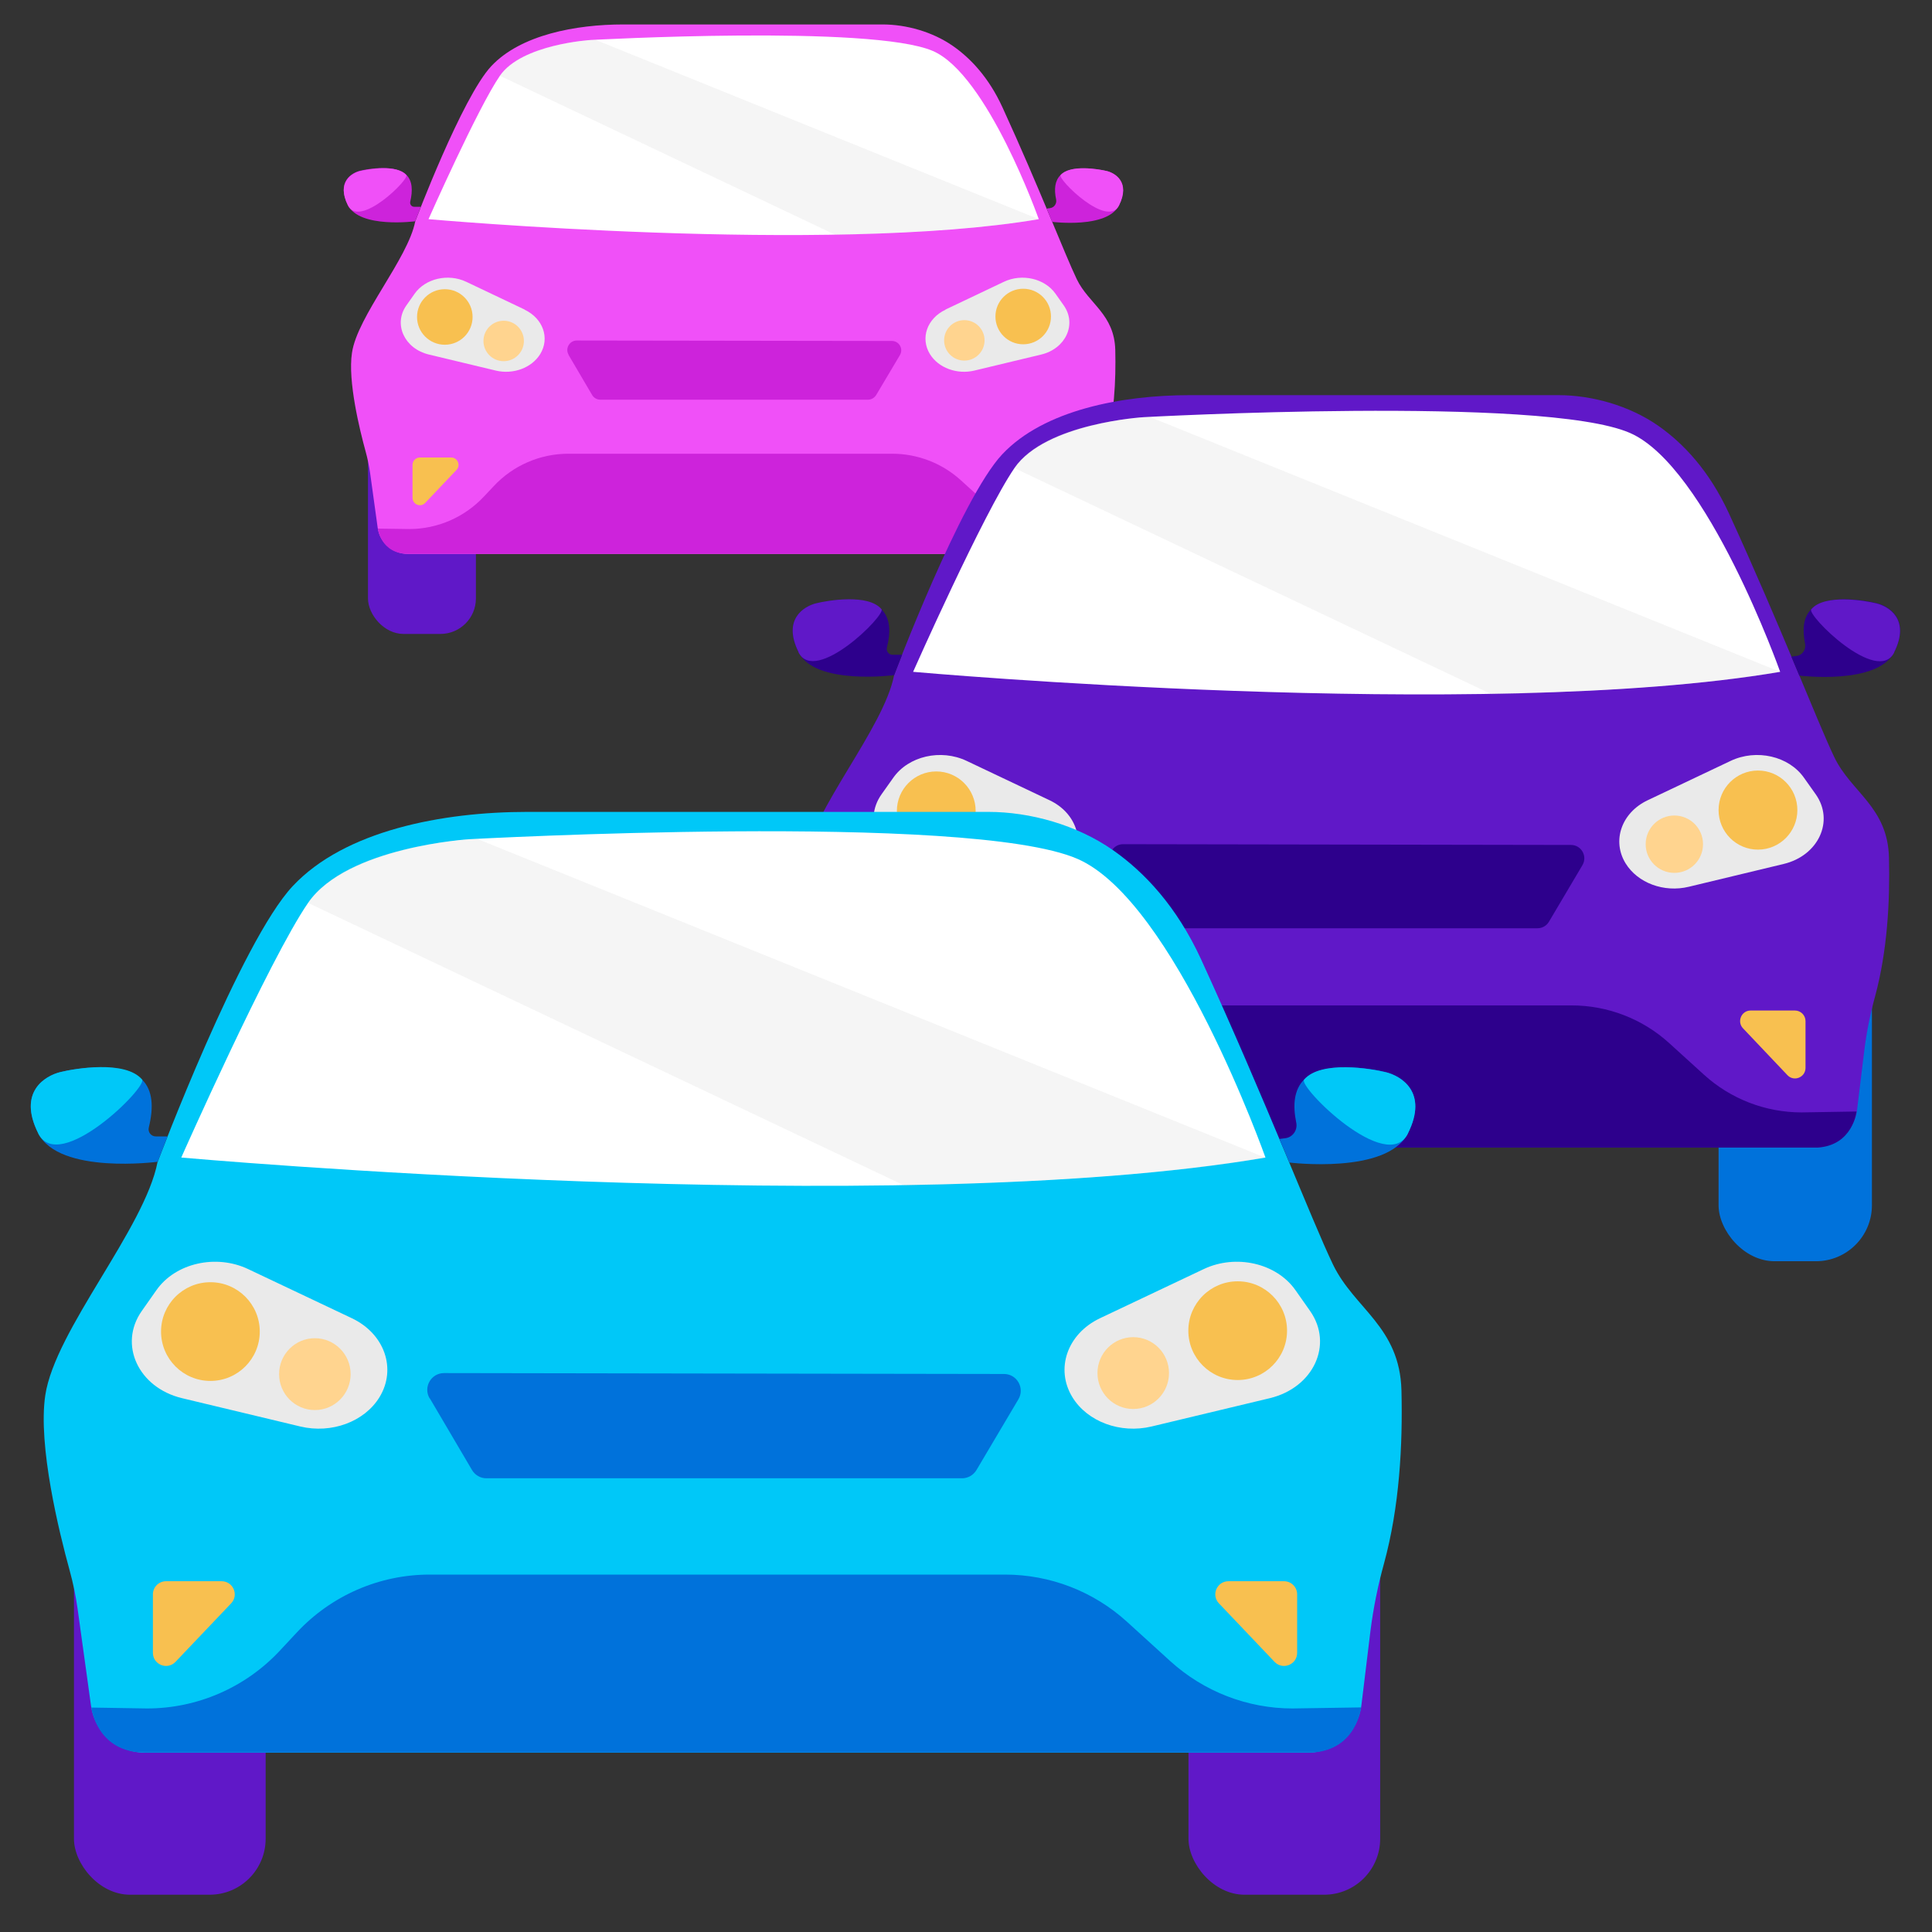 <svg viewBox="0 0 128 128" xmlns="http://www.w3.org/2000/svg" id="Layer_1">
  <rect x="0" y="0" width="128" height="128" fill="#333333" stroke="none"/>
  <defs>
    <style>
      .cls-1 {
        fill: #f8c050;
      }

      .cls-2 {
        fill: #00c8f8;
      }

      .cls-3 {
        fill: #0072db;
      }

      .cls-4 {
        fill: #eaeaea;
      }

      .cls-5 {
        fill: #f050f8;
      }

      .cls-6 {
        fill: #fff;
      }

      .cls-7 {
        fill: #ffd48f;
      }

      .cls-8 {
        fill: #cd23db;
      }

      .cls-9 {
        fill: #2d008c;
      }

      .cls-10 {
        fill: #6018c8;
      }

      .cls-11 {
        fill: #ccc;
        opacity: .18;
      }
    </style>
  </defs>
  <g>
    <rect ry="3.48" rx="3.48" height="15.53" width="7.15" y="26.47" x="65.95" class="cls-10"></rect>
    <rect ry="2.35" rx="2.35" height="15.53" width="7.15" y="26.47" x="24.38" class="cls-10"></rect>
    <path d="M27.51,14.67s3.1-8.22,5.04-10.29,5.59-2.76,8.74-2.76h17.19c1.55,0,3.3,.48,4.66,1.43,1.16,.81,2.37,2.08,3.28,4.07,2.43,5.3,4.13,9.74,4.92,11.38s2.49,2.31,2.55,4.69c.05,2.04-.07,4.35-.65,6.46-.22,.82-.4,1.65-.5,2.49l-.34,2.78c-.12,1.02-.99,1.78-2.01,1.78H27.02c-1.01,0-1.87-.75-2-1.75l-.5-3.62c-.07-.48-.17-.96-.3-1.43-.38-1.39-1.19-4.65-.9-6.53,.36-2.43,3.7-6.21,4.19-8.7Z" class="cls-5"></path>
    <path d="M28.39,14.52s26.5,2.37,40.43,0c0,0-3.39-9.57-7.01-11.14-4.05-1.76-22.67-.73-22.67-.73,0,0-4.57,.27-6.02,2.37s-4.73,9.5-4.73,9.5Z" class="cls-6"></path>
    <path d="M55.35,15.56s8.37-.13,13.47-1.04L39.43,2.63s-4.84,.18-6.31,2.39l22.23,10.54Z" class="cls-11"></path>
    <path d="M69.34,13.81l.37,.89s3.65,.46,4.42-1.09-.27-2.15-.82-2.28-2.34-.43-3.05,.27c-.38,.38-.43,.95-.29,1.61,.06,.28-.13,.55-.41,.58l-.22,.03Z" class="cls-8"></path>
    <path d="M27.88,13.71l-.37,.95s-3.68,.49-4.46-1.07,.27-2.15,.82-2.28,2.34-.43,3.05,.27c.41,.41,.43,1.05,.26,1.78-.04,.17,.08,.34,.26,.34h.44Z" class="cls-8"></path>
    <path d="M23.05,13.61c-.77-1.55,.27-2.15,.82-2.28s2.43-.45,3.05,.27c.22,.26-3.1,3.56-3.87,2.01Z" class="cls-5"></path>
    <path d="M74.14,13.61c.77-1.55-.27-2.15-.82-2.28s-2.43-.45-3.05,.27c-.22,.26,3.1,3.56,3.87,2.01Z" class="cls-5"></path>
    <path d="M27.33,30.8v2.18c0,.44,.54,.66,.84,.34l2.07-2.18c.3-.31,.08-.83-.35-.83h-2.07c-.27,0-.49,.22-.49,.49Z" class="cls-1"></path>
    <path d="M70,30.8v2.18c0,.44-.54,.66-.84,.34l-2.07-2.18c-.3-.31-.08-.83,.35-.83h2.07c.27,0,.49,.22,.49,.49Z" class="cls-1"></path>
    <path d="M62.64,20.51l3.87-1.84c1.2-.57,2.71-.22,3.42,.79l.55,.78c.87,1.24,.13,2.86-1.5,3.25l-4.42,1.06c-1.16,.28-2.39-.18-2.95-1.09h0c-.65-1.06-.19-2.36,1.03-2.94Z" class="cls-4"></path>
    <path d="M34.76,20.51l-3.87-1.84c-1.2-.57-2.71-.22-3.42,.79l-.55,.78c-.87,1.24-.13,2.86,1.5,3.25l4.42,1.06c1.16,.28,2.39-.18,2.95-1.09h0c.65-1.06,.19-2.36-1.03-2.94Z" class="cls-4"></path>
    <circle r="1.34" cy="22.59" cx="33.37" class="cls-7"></circle>
    <ellipse ry="1.84" rx="1.84" cy="21" cx="29.47" class="cls-1"></ellipse>
    <circle r="1.34" cy="22.55" cx="63.89" class="cls-7"></circle>
    <ellipse ry="1.84" rx="1.84" cy="20.97" cx="67.79" class="cls-1"></ellipse>
    <path d="M37.66,23.5l1.57,2.67c.11,.19,.32,.31,.54,.31h17.74c.22,0,.42-.12,.54-.31l1.57-2.64c.25-.42-.05-.94-.53-.94l-20.88-.03c-.48,0-.78,.53-.54,.94Z" class="cls-8"></path>
    <path d="M25.03,35.02l2.08,.03c1.88,0,3.67-.78,4.96-2.16l.63-.67c1.28-1.38,3.08-2.16,4.96-2.16h21.45c1.68,0,3.31,.63,4.55,1.76l1.62,1.47c1.25,1.13,2.87,1.76,4.55,1.76l2.56-.04s-.17,1.59-1.83,1.68H27.02c-1.79,0-1.99-1.68-1.99-1.68Z" class="cls-8"></path>
  </g>
  <g>
    <rect ry="3.71" rx="3.71" height="22.07" width="10.16" y="61.49" x="113.86" class="cls-3"></rect>
    <rect ry="3.71" rx="3.71" height="22.07" width="10.16" y="61.49" x="54.8" class="cls-10"></rect>
    <path d="M59.24,44.72s4.4-11.68,7.16-14.62c2.76-2.94,7.94-3.92,12.42-3.92h24.43c2.2,0,4.69,.68,6.63,2.04,1.64,1.15,3.36,2.96,4.66,5.78,3.45,7.52,5.87,13.84,6.99,16.17s3.54,3.29,3.62,6.66c.07,2.9-.11,6.18-.92,9.18-.32,1.16-.56,2.34-.71,3.54l-.48,3.94c-.17,1.45-1.4,2.54-2.85,2.54H58.55c-1.44,0-2.65-1.06-2.85-2.49l-.71-5.14c-.1-.69-.24-1.37-.42-2.04-.54-1.97-1.68-6.6-1.28-9.27,.52-3.46,5.26-8.82,5.95-12.37Z" class="cls-10"></path>
    <path d="M60.49,44.51s37.65,3.37,57.45,0c0,0-4.82-13.6-9.96-15.83-5.76-2.5-32.22-1.04-32.22-1.04,0,0-6.5,.39-8.55,3.37s-6.71,13.49-6.71,13.49Z" class="cls-6"></path>
    <path d="M98.79,45.99s11.9-.18,19.15-1.48l-41.77-16.89s-6.88,.26-8.97,3.39l31.59,14.97Z" class="cls-11"></path>
    <path d="M118.68,43.5l.53,1.26s5.19,.65,6.29-1.56-.39-3.05-1.16-3.24-3.33-.62-4.33,.39c-.54,.54-.61,1.35-.42,2.29,.08,.39-.18,.78-.58,.82l-.31,.04Z" class="cls-9"></path>
    <path d="M59.77,43.37l-.53,1.36s-5.23,.69-6.33-1.51,.39-3.05,1.16-3.24,3.33-.62,4.33,.39c.59,.59,.62,1.5,.36,2.53-.06,.24,.12,.48,.37,.48h.63Z" class="cls-9"></path>
    <path d="M52.91,43.21c-1.1-2.21,.39-3.05,1.16-3.24s3.46-.65,4.33,.39c.32,.37-4.4,5.06-5.5,2.85Z" class="cls-10"></path>
    <path d="M125.49,43.22c1.1-2.21-.39-3.05-1.16-3.24s-3.46-.65-4.33,.39c-.32,.37,4.4,5.06,5.5,2.85Z" class="cls-10"></path>
    <path d="M58.98,67.65v3.1c0,.63,.77,.94,1.2,.48l2.94-3.1c.42-.44,.11-1.18-.5-1.18h-2.94c-.38,0-.7,.31-.7,.7Z" class="cls-1"></path>
    <path d="M119.62,67.65v3.1c0,.63-.77,.94-1.2,.48l-2.94-3.1c-.42-.44-.11-1.18,.5-1.18h2.94c.38,0,.7,.31,.7,.7Z" class="cls-1"></path>
    <path d="M109.16,53.02l5.5-2.61c1.71-.81,3.85-.32,4.86,1.12l.78,1.1c1.24,1.76,.18,4.06-2.13,4.61l-6.28,1.51c-1.65,.4-3.39-.25-4.19-1.55h0c-.92-1.5-.27-3.36,1.46-4.18Z" class="cls-4"></path>
    <path d="M69.54,53.02l-5.5-2.61c-1.71-.81-3.85-.32-4.86,1.12l-.78,1.1c-1.24,1.76-.18,4.06,2.13,4.61l6.28,1.51c1.65,.4,3.39-.25,4.19-1.55h0c.92-1.5,.27-3.36-1.46-4.18Z" class="cls-4"></path>
    <ellipse ry="1.9" rx="1.9" cy="55.98" cx="67.57" class="cls-7"></ellipse>
    <ellipse ry="2.62" rx="2.61" cy="53.73" cx="62.03" class="cls-1"></ellipse>
    <ellipse ry="1.9" rx="1.9" cy="55.93" cx="110.93" class="cls-7"></ellipse>
    <ellipse ry="2.62" rx="2.61" cy="53.67" cx="116.47" class="cls-1"></ellipse>
    <path d="M73.66,57.27l2.23,3.79c.16,.27,.45,.44,.76,.44h25.21c.31,0,.6-.16,.76-.43l2.22-3.75c.35-.59-.07-1.34-.76-1.34l-29.67-.05c-.69,0-1.11,.75-.76,1.34Z" class="cls-9"></path>
    <path d="M55.72,73.65l2.95,.05c2.67,0,5.22-1.11,7.04-3.07l.89-.95c1.82-1.96,4.37-3.07,7.04-3.07h30.48c2.39,0,4.7,.89,6.47,2.5l2.3,2.09c1.77,1.61,4.08,2.5,6.47,2.5l3.64-.06s-.24,2.26-2.6,2.39H58.55c-2.55,0-2.83-2.38-2.83-2.38Z" class="cls-9"></path>
  </g>
  <g>
    <rect ry="3.71" rx="3.71" height="27.6" width="12.7" y="97.93" x="78.74" class="cls-10"></rect>
    <rect ry="3.71" rx="3.71" height="27.6" width="12.7" y="97.93" x="4.9" class="cls-10"></rect>
    <path d="M10.45,76.97s5.5-14.6,8.95-18.27c3.45-3.68,9.92-4.91,15.53-4.91h30.55c2.75,0,5.86,.85,8.28,2.55,2.05,1.44,4.2,3.7,5.82,7.23,4.31,9.41,7.33,17.3,8.74,20.22s4.42,4.11,4.53,8.33c.09,3.62-.13,7.72-1.16,11.48-.4,1.45-.7,2.93-.89,4.42l-.6,4.93c-.22,1.81-1.75,3.17-3.57,3.17H9.59c-1.79,0-3.31-1.33-3.56-3.11l-.89-6.43c-.12-.86-.3-1.71-.53-2.55-.68-2.47-2.11-8.25-1.61-11.59,.65-4.33,6.58-11.03,7.44-15.46Z" class="cls-2"></path>
    <path d="M12.01,76.69s47.08,4.22,71.83,0c0,0-6.02-17-12.46-19.79-7.2-3.12-40.28-1.3-40.28-1.3,0,0-8.12,.49-10.69,4.22s-8.4,16.87-8.4,16.87Z" class="cls-6"></path>
    <path d="M59.9,78.55s14.88-.23,23.94-1.85L31.62,55.58s-8.61,.32-11.21,4.24l39.5,18.72Z" class="cls-11"></path>
    <path d="M84.76,75.44l.66,1.58s6.49,.81,7.86-1.94-.49-3.81-1.46-4.05-4.17-.77-5.42,.49c-.67,.68-.76,1.69-.52,2.86,.1,.49-.23,.97-.73,1.03l-.39,.05Z" class="cls-3"></path>
    <path d="M11.11,75.27l-.66,1.7s-6.54,.87-7.92-1.89,.49-3.81,1.46-4.05,4.17-.77,5.42,.49c.73,.73,.77,1.87,.45,3.17-.08,.31,.15,.6,.46,.6h.78Z" class="cls-3"></path>
    <path d="M2.53,75.08c-1.38-2.76,.49-3.81,1.46-4.05s4.32-.81,5.42,.49c.4,.47-5.5,6.33-6.88,3.57Z" class="cls-2"></path>
    <path d="M93.28,75.09c1.38-2.76-.49-3.81-1.46-4.05s-4.32-.81-5.42,.49c-.4,.47,5.5,6.33,6.88,3.57Z" class="cls-2"></path>
    <path d="M10.13,105.63v3.87c0,.79,.96,1.17,1.5,.6l3.68-3.87c.53-.55,.14-1.47-.63-1.47h-3.68c-.48,0-.87,.39-.87,.87Z" class="cls-1"></path>
    <path d="M85.94,105.63v3.87c0,.79-.96,1.17-1.5,.6l-3.68-3.87c-.53-.55-.14-1.47,.63-1.47h3.68c.48,0,.87,.39,.87,.87Z" class="cls-1"></path>
    <path d="M72.87,87.34l6.88-3.26c2.13-1.01,4.82-.4,6.08,1.4l.97,1.38c1.55,2.21,.23,5.07-2.66,5.77l-7.85,1.88c-2.06,.49-4.24-.31-5.24-1.94h0c-1.15-1.88-.34-4.2,1.82-5.23Z" class="cls-4"></path>
    <path d="M23.32,87.34l-6.88-3.26c-2.13-1.01-4.82-.4-6.08,1.4l-.97,1.38c-1.55,2.21-.23,5.07,2.66,5.77l7.85,1.88c2.06,.49,4.24-.31,5.24-1.94h0c1.15-1.88,.34-4.2-1.82-5.23Z" class="cls-4"></path>
    <ellipse ry="2.38" rx="2.37" cy="91.04" cx="20.86" class="cls-7"></ellipse>
    <ellipse ry="3.27" rx="3.27" cy="88.22" cx="13.94" class="cls-1"></ellipse>
    <ellipse ry="2.38" rx="2.37" cy="90.97" cx="75.08" class="cls-7"></ellipse>
    <ellipse ry="3.27" rx="3.27" cy="88.16" cx="82" class="cls-1"></ellipse>
    <path d="M28.48,92.65l2.79,4.74c.2,.34,.56,.55,.95,.55h31.52c.39,0,.75-.21,.95-.54l2.78-4.69c.44-.74-.09-1.68-.95-1.68l-37.1-.06c-.86,0-1.39,.93-.96,1.67Z" class="cls-3"></path>
    <path d="M6.05,113.13l3.69,.06c3.34,0,6.53-1.39,8.81-3.84l1.11-1.19c2.28-2.45,5.47-3.84,8.81-3.84h38.11c2.99,0,5.87,1.11,8.09,3.13l2.87,2.61c2.22,2.01,5.1,3.13,8.09,3.13l4.55-.07s-.3,2.83-3.25,2.99H9.59c-3.19,0-3.54-2.98-3.54-2.98Z" class="cls-3"></path>
  </g>
</svg>